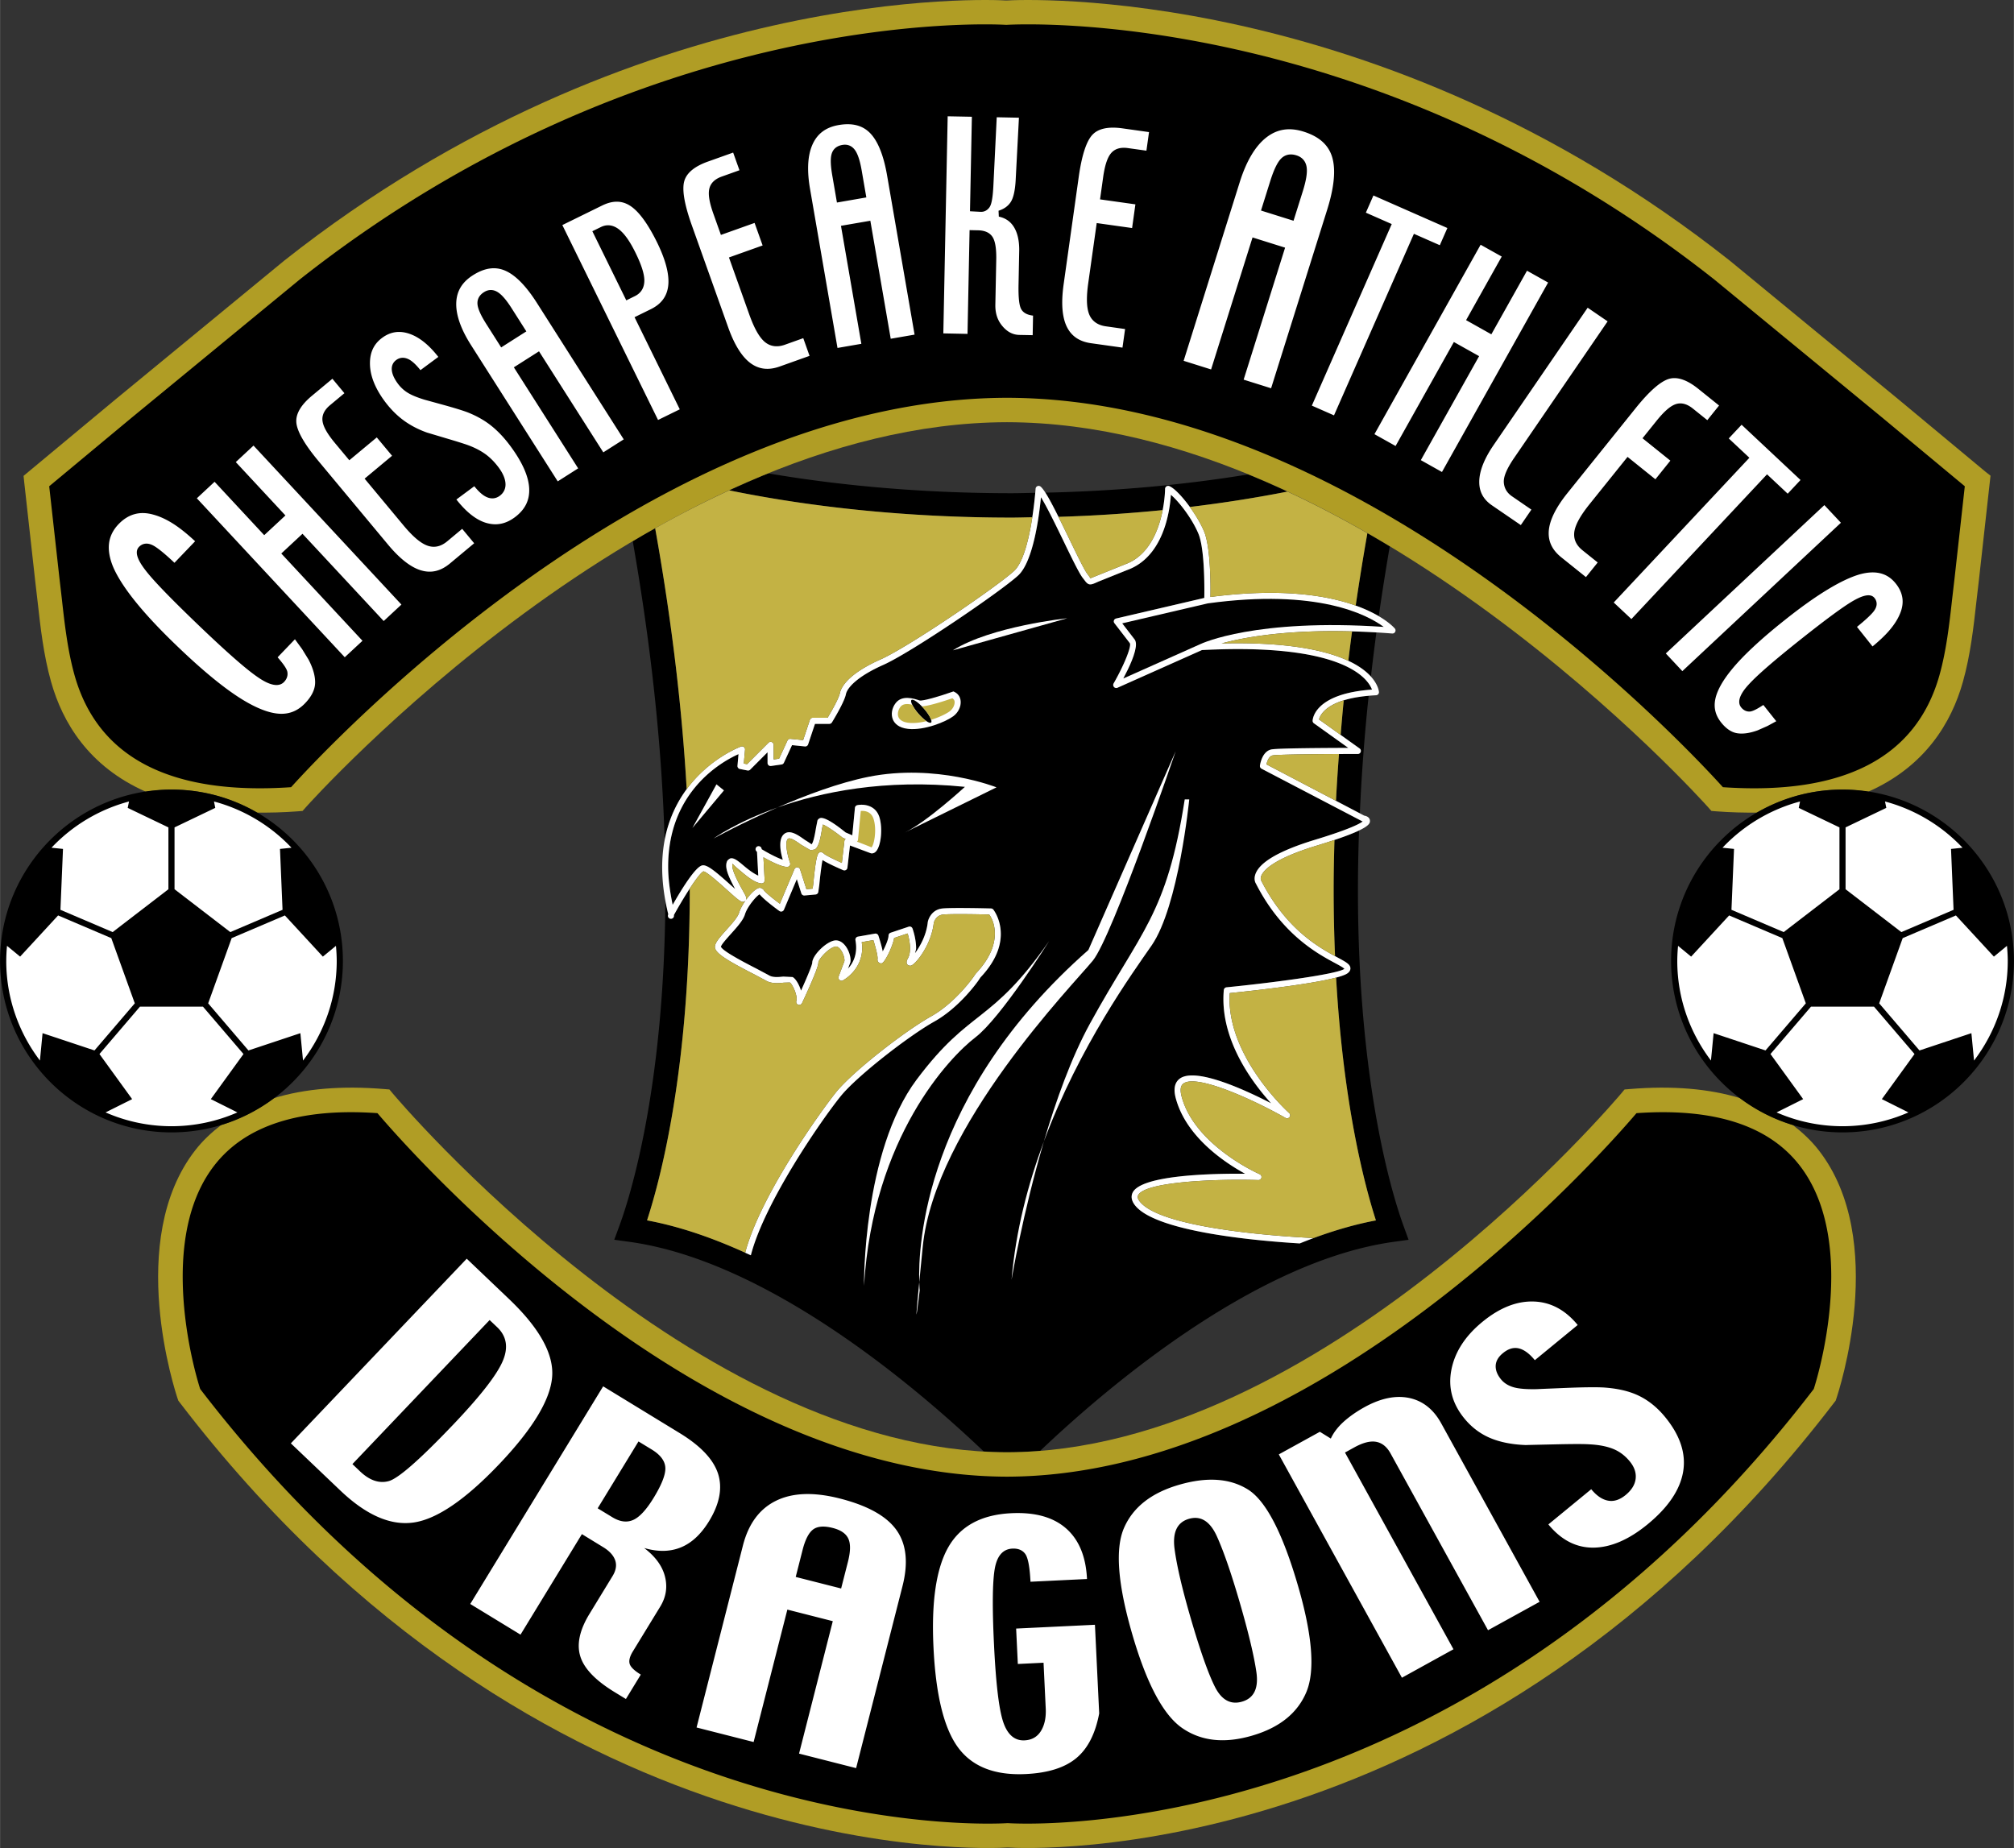 <svg xmlns="http://www.w3.org/2000/svg" width="2500" height="2294" viewBox="0 0 569.219 522.351"><rect x="0" y="0" width="569.219" height="522.351" fill="#333333" stroke="none"/><path d="M294.008 410.074c18.348-17.449 60.496-53.59 99.883-59.053l4.222-.584-1.45-4.008c-2.979-8.199-12.861-39.635-12.861-94.736 0-5.413.103-11.068.311-16.939-1.489.709-3.698 1.582-6.934 2.667-.145 4.854-.243 9.613-.243 14.148 0 6.582.159 12.774.409 18.692.243.129.516.279.739.4 2.338 1.26 3.513 1.893 3.592 2.975.004.039.004.072.004.111 0 .492-.265.939-.788 1.334-.553.416-1.705.832-3.251 1.242 2.023 35.711 8.003 58.57 11.246 68.635-7.177 1.342-14.384 3.645-21.495 6.506-11.296-.674-40.023-3.096-46.405-10.545-1.427-1.668-1.266-2.986-.871-3.801 2.437-5.074 22.988-5.43 31.806-5.35-5.695-3.119-16.71-10.4-19.62-21.404-.22-.818-.326-1.568-.326-2.236 0-1.402.47-2.479 1.417-3.201 4.354-3.354 18.219 2.982 25.857 6.91-5.146-5.693-13.467-16.797-13.467-29.451 0-.842.034-1.684.113-2.539a.872.872 0 0 1 .773-.781c12.049-1.189 30.835-3.6 33.313-5.197-.181-.322-1.527-1.047-2.713-1.688-4.865-2.617-14.982-8.062-22.295-22.418-.053-.076-.371-.591-.371-1.429 0-.366.061-.792.234-1.269 1.213-3.401 6.858-6.656 16.778-9.679 9.863-2.999 12.697-4.547 13.53-5.193-.034-.01-.034-.01-.063-.021l-28.517-14.891a.859.859 0 0 1-.463-.763c0-.036 0-.072.008-.108.022-.165.538-4.027 3.243-4.575 1.781-.354 15.68-.422 21.734-.436l-9.723-6.951a.862.862 0 0 1-.364-.701c0-.322.312-7.669 16.778-8.828-1.084-2.933-7.752-13.26-48.068-11.171l-23.863 10.647a.863.863 0 0 1-.992-.208.857.857 0 0 1-.106-1.005c2.985-5.208 5.119-10.538 4.585-11.387l-4.369-5.659a.812.812 0 0 1-.109-.792c.098-.275.348-.459.632-.525l24.891-5.805c.008-.487.016-1.203.016-2.122 0-4.318-.204-12.493-1.675-16.017-1.823-4.378-5.578-9.181-7.783-11.017-.303 4.559-2.038 17.587-12.413 21.29l-8.116 3.266c-2.061.934-2.683 1.216-3.781-.277l-.538-.698c-.988-1.187-3.065-5.479-5.472-10.449-2.076-4.286-4.709-9.704-6.402-12.449-.509 5.214-2.152 18.186-6.457 22.129-4.986 4.564-30.206 21.75-38.112 25.268-7.214 3.203-10.191 6.392-10.572 8.311-.447 2.221-3.59 7.369-3.948 7.948a.857.857 0 0 1-.733.411h-4.053c-.326.969-1.938 5.793-1.938 5.793a.86.86 0 0 1-.902.585l-3.645-.366-2.3 4.977a.86.86 0 0 1-.661.491l-2.977.424a.86.86 0 0 1-.984-.853v-3.027l-4.902 4.912a.855.855 0 0 1-.777.237l-2.133-.42a.86.86 0 0 1-.695-.845c0-.025.174-1.971.299-3.35-4.602 2.052-19.887 10.465-19.887 31.784 0 3.268.466 6.917 1.279 10.814 2.445-4.286 6.409-10.766 8.36-11.155 1.356-.276 3.622 1.593 8.118 5.625.385.345.781.689 1.182 1.045-1.377-2.559-2.525-4.909-2.525-6.597 0-.49.088-.933.281-1.324.119-.237.672-.682.932-.735 1.023-.21 2.162.748 3.885 2.201 1.245 1.052 2.675 2.11 3.962 2.683a9474.22 9474.22 0 0 1-.358-6.742.861.861 0 0 1 1.313-.733c1.61.99 4.232 2.402 5.974 2.987-.339-1.163-.707-2.645-.707-4.185 0-1.177.235-2.259.912-2.931 1.637-1.631 4.063.099 6.011 1.491 0 0 1.885 1.162 1.891 1.268.584-.409 1.098-3.537 1.292-4.719l.391-1.963c.062-.314.457-.646.764-.737 1.055-.314 3.544 1.089 7.197 4.054l1.893.809.746-7.762a.86.86 0 0 1 .684-.76c1.686-.35 5.165-.085 6.243 3.429.955 3.109.464 8.058-.955 9.626-.564.622-1.153.613-1.46.55l-5.909-2.207-.724 6.282a.866.866 0 0 1-1.196.693c-1.72-.737-4.352-1.921-5.843-2.859-.291 1.445-.661 4.378-.911 7.013l-.278 1.984a.861.861 0 0 1-.775.739l-3.122.28a.86.86 0 0 1-.898-.597l-1.284-4.017-3.634 8.632a.86.86 0 0 1-1.299.364c-1.125-.815-4.49-3.333-5.575-4.712-.938.479-3.498 3.492-4.153 5.688-.494 1.645-2.249 3.594-3.946 5.481-1.218 1.355-2.734 3.045-2.836 3.637.39 1.25 7.26 4.777 10.192 6.283 0 0 3.31 1.766 3.312 1.77 1.131.707 2.705.541 4.094.396 0 0 2.646.129 2.65.133.89.451 1.845 2.119 2.391 3.838 1.685-3.721 3.141-7.221 3.169-7.896 0-1.936 3.559-5.6 6.044-6.221.957-.242 1.906.045 2.745.826 1.296 1.197 2.041 3.281 2.041 4.705 0 .197-.014.379-.042.547 0 0-.356.959-.673 1.807 1.146-1.254 2.294-3.186 2.294-5.975 0-.637-.062-1.322-.197-2.055a.864.864 0 0 1 .697-1.003l4.823-.848a.865.865 0 0 1 .968.574c.189.572.849 2.635 1.223 4.453.774-1.5 1.637-3.463 1.637-4.463 0-.371.236-.697.589-.818l5.107-1.705a.857.857 0 0 1 1.082.514c.059.164 1.02 2.824 1.02 5.586 0 .477-.23.895-.296 1.363 1.407-1.904 3.16-5 3.571-8.587v-.014c0-.426.805-3.671 4.176-4.014 2.858-.282 13.284-.015 13.728-.003a.865.865 0 0 1 .646.318c.066.082 6.592 8.382-3.644 19.181l-.576.869c-.214.307-5.301 7.586-12.484 11.613-7.167 4.012-21.818 15.375-26.424 21.059-5.501 6.803-21.552 30.033-25.406 44.965-9.618-4.496-19.519-8.018-29.35-9.844 3.982-12.223 12.074-43.215 12.074-93.5v-.278a122.586 122.586 0 0 0-4.479 7.476.863.863 0 0 1-1.592-.21c-.365-1.482-.58-2.859-.824-4.257-.312 53.649-10.012 84.192-12.966 92.229l-1.479 4.02 4.245.584c39.555 5.434 81.914 41.85 100.174 59.246 2.19.125 4.38.238 6.576.238 3.144-.002 6.282-.164 9.412-.418z"/><path d="M381.08 186.779c3.122 1.457 5.115 3.039 6.396 4.458.471-4.088.971-8.226 1.546-12.476a219.305 219.305 0 0 0-6.881-.291 735.382 735.382 0 0 0-1.061 8.309zM295.459 139.251c.97 1.504 2.209 3.85 3.702 6.841a421.931 421.931 0 0 0 29.448-1.91c.659-3.354.682-5.916.682-5.982a.87.87 0 0 1 .379-.714.871.871 0 0 1 .804-.085c1.425.566 3.706 3.003 5.805 5.898 9.519-1.144 18.748-2.601 27.6-4.346a256.67 256.67 0 0 0-11.113-4.854c-17.981 2.945-37.342 4.726-57.307 5.152zM383.172 171.176c2.721.976 4.869 2.024 6.514 2.995a709.007 709.007 0 0 1 3.115-19.745 321.358 321.358 0 0 0-6.328-3.715 704.118 704.118 0 0 0-3.301 20.465zM285.918 146.306c1.959 0 3.892-.068 5.847-.095.454-2.948.712-5.505.833-6.913-2.227.033-4.44.112-6.68.112-24.007 0-47.404-1.963-68.754-5.603a257.695 257.695 0 0 0-11.061 4.799c24.279 4.969 51.593 7.7 79.815 7.7zM187.842 237.53c1.114-5.956 3.467-10.711 6.231-14.455-1.249-21.781-4.009-46.378-8.909-73.76a325.49 325.49 0 0 0-6.338 3.67c5.65 32.186 8.302 60.388 9.016 84.545zM378.914 207.722c2.742 1.957 5.36 3.831 5.36 3.831a.86.86 0 0 1 .36.701.92.92 0 0 1-.038.263.864.864 0 0 1-.822.599c-1.644 0-3.46.004-5.331.012a540.12 540.12 0 0 0-.848 13.228c2.878 1.508 5.334 2.798 6.743 3.534a544.185 544.185 0 0 1 2.497-33.217c-2.914.26-5.214.724-7.044 1.292-.34 3.332-.605 6.532-.877 9.757z"/><path d="M55.201 325.082c-19.877 25.447-5.619 68.465-5.002 70.287l.182.537.345.447C152.22 529.05 279.453 522.548 284.816 522.207c4.931.342 132.178 6.828 233.665-125.854l.348-.447.182-.537c.613-1.818 14.876-44.836-5.002-70.287-2.106-2.705-4.6-5.014-7.305-7.102-5.423-1.648-10.42-4.25-14.857-7.574-8.76-2.678-19.169-3.572-31.248-2.576l-1.44.117-.924 1.113c-.842 1.008-85.284 101.264-173.643 101.434-88.333-.17-172.773-100.426-173.615-101.434l-.925-1.113-1.441-.117c-12.066-.996-22.471-.105-31.228 2.572-4.445 3.328-9.448 5.934-14.884 7.586-2.7 2.084-5.19 4.389-7.298 7.094zM561.151 133.319l-24.568-20.432-47.727-39.253C389.196-5.089 288.635-.106 284.406.143 280.582-.106 180.02-5.089 80.36 73.634l-47.725 39.253L6.64 134.505l.188 1.798 3.09 27.804.665 5.721c.841 7.542 1.71 15.338 3.833 22.884 3.211 11.447 10.607 23.913 26.766 31.07 2.379-.359 4.797-.605 7.275-.605 8.796 0 17.028 2.393 24.147 6.508 3.642.034 7.421-.04 11.509-.356l1.393-.11.924-1.044c.962-1.085 97.275-108.659 198.187-108.837 100.897.179 197.208 107.752 198.169 108.837l.925 1.044 1.395.11c4.092.316 7.873.388 11.516.356 7.119-4.115 15.356-6.508 24.154-6.508 2.475 0 4.888.246 7.268.605 16.156-7.159 23.549-19.625 26.758-31.073 2.122-7.542 2.994-15.338 3.835-22.881l.667-5.721 3.296-29.648-1.449-1.14z" fill="#b09d25"/><path d="M508.563 329.311c6.915 8.844 9.021 20.533 9.021 31.49 0 16.092-4.426 30.203-4.94 31.809-99.217 129.307-222.615 123.047-227.829 122.713-5.644.334-129.029 6.605-228.251-122.713-.517-1.605-4.941-15.713-4.941-31.805 0-10.957 2.107-22.65 9.024-31.494 8.83-11.295 24.342-16.195 46.023-14.668 9.344 10.98 89.932 102.574 177.919 102.748 88.017-.174 168.603-91.768 177.947-102.748 21.683-1.528 37.194 3.373 46.027 14.668zM484.582 79.049l47.583 39.131s20.612 17.142 23.167 19.264l-2.872 25.811-.675 5.81c-.811 7.266-1.652 14.777-3.615 21.782-6.562 23.359-27.182 33.978-61.207 31.657-9.86-10.926-101.9-109.883-202.346-110.064-100.458.182-192.502 99.139-202.358 110.064-34.026 2.32-54.646-8.298-61.209-31.657-1.963-7.005-2.806-14.516-3.614-21.782l-.675-5.81s-2.207-19.854-2.872-25.811a205179.4 205179.4 0 0 0 23.165-19.264l47.583-39.131C182.26 1.928 280.278 6.782 284.406 7.026c4.532-.244 102.555-5.098 200.176 72.023zM472.317 271.621c0 26.721 21.737 48.459 48.458 48.459 26.713 0 48.443-21.738 48.443-48.459 0-26.712-21.73-48.444-48.443-48.444-26.72 0-48.458 21.732-48.458 48.444zM0 271.621c0 26.721 21.735 48.459 48.456 48.459 26.713 0 48.445-21.738 48.445-48.459 0-26.712-21.732-48.444-48.445-48.444C21.735 223.177 0 244.909 0 271.621z"/><path d="M394.229 177.651c-.497-.583-12.534-14.065-52.123-8.91.012-.504.02-1.162.02-1.961 0-4.458-.228-12.767-1.811-16.57-2.073-4.979-7.317-11.803-9.841-12.809a.871.871 0 0 0-.804.085.87.87 0 0 0-.379.714c0 .172-.144 17.324-11.348 21.323l-9.768 3.937c-.156-.347-.763-1.127-.763-1.127-.856-1.025-3.083-5.636-5.244-10.098-3.91-8.077-6.585-13.464-8.062-14.698a.87.87 0 0 0-.895-.129.87.87 0 0 0-.52.735c-.011.188-1.307 18.861-6.097 23.253-4.929 4.511-29.844 21.49-37.65 24.962-9.565 4.251-11.272 8.093-11.561 9.548-.307 1.518-2.442 5.254-3.482 6.974h-4.183a.86.86 0 0 0-.817.59s-1.565 4.678-1.915 5.729l-3.571-.357a.859.859 0 0 0-.867.496l-2.361 5.109-1.528.218v-4.116a.862.862 0 0 0-1.473-.608s-5.464 5.473-6.049 6.061l-.921-.182c.097-1.078.358-3.966.358-3.992a.863.863 0 0 0-1.147-.813c-.297.104-29.574 10.896-20.558 47.417a.862.862 0 1 0 1.592.21c3.116-5.646 7.203-11.971 8.372-12.345.877.075 4.607 3.422 6.612 5.22 3.541 3.176 4.276 3.835 5.108 3.174.71-.565.193-1.5-.085-2.001-1.705-3.062-4.039-7.252-3.387-8.565.059.246 1.273 1.271 2.16 2.019 1.846 1.555 3.937 3.319 5.901 3.562a.86.86 0 0 0 .968-.854l-.347-6.536c1.858 1.055 5.044 2.722 6.719 2.722a.863.863 0 0 0 .811-1.152c-.783-2.2-1.525-5.871-.631-6.762.606-.603 2.525.768 3.794 1.673l2.626 1.527c0-.004 1.203-.21 1.203-.21 1.129-.739 1.582-3.005 2.054-5.892l.223-1.161c1.02.373 3.498 2.059 5.551 3.701 0 0 .533.233.892.393-.176.141-.333.312-.359.538l-.716 6.21c-2.348-1.048-4.735-2.232-5.104-2.643-.214-.237-.688-.46-.999-.382-.62.155-1.156.29-1.98 9.035 0 0-.096.693-.178 1.268-.599.055-1.151.104-1.754.157a14174.3 14174.3 0 0 0-1.783-5.58.86.86 0 0 0-1.614-.072s-3.41 8.099-4.113 9.765c-2.122-1.586-4.27-3.348-4.538-3.865-.159-.309-.828-.672-1.177-.643-1.676.145-5.043 4.486-5.805 7.036-.381 1.274-2.078 3.16-3.574 4.826-1.912 2.129-3.093 3.49-3.259 4.648-.261 1.793 3.217 3.904 11.11 7.953l3.183 1.697c1.635 1.023 3.688.812 5.189.652l1.693-.045c.691.352 2.302 3.818 1.841 5.205a.866.866 0 0 0 .499 1.07c.425.17.9-.023 1.101-.434 1.083-2.303 4.621-9.941 4.621-11.436 0-.9 2.684-4.039 4.736-4.553.138-.035.555-.141 1.157.416 1.034.963 1.604 2.914 1.47 3.709l-1.624 4.297c-.127.33-.055.746.21.986.262.238.625.328.943.17.062-.031 5.514-2.83 5.514-9.352 0-.463-.083-.98-.143-1.486.891-.154 2.41-.424 3.281-.574.629 2 1.203 4.236 1.203 5.137 0 .092-.005.174-.019.236a.874.874 0 0 0-.015.158c0 .291.142.629.362.795.26.201.639.342.932.193.919-.451 3.048-4.826 3.412-7.119.614-.209 2.774-.932 3.821-1.281.273.934.676 2.559.676 4.207 0 1.008-.155 2-.59 2.803-.15.273-.385.709-.385 1.145 0 .213.059.428.214.621.22.273.714.406 1.047.311 1.306-.381 5.714-5.781 6.421-12.067-.004.027.46-2.144 2.631-2.364 2.495-.248 11.311-.05 13.038-.008.349.474 1.586 2.292 1.586 5.425 0 2.926-1.169 6.816-5.407 11.295l-.659.967c-.041.057-5.076 7.248-11.901 11.076-7.449 4.172-22.123 15.557-26.921 21.482-3.567 4.408-21.313 28.783-25.673 45.352.532.244 1.066.482 1.599.732 3.838-14.934 19.908-38.193 25.413-45 4.605-5.688 19.256-17.051 26.423-21.062 7.185-4.027 12.271-11.303 12.485-11.613l.576-.865c10.239-10.801 3.709-19.101 3.643-19.183a.868.868 0 0 0-.646-.319c-.443-.011-10.869-.278-13.727.004-3.371.343-4.176 3.589-4.176 4.015v.013c-.411 3.589-2.164 6.681-3.571 8.589.066-.469.295-.889.295-1.363 0-2.766-.96-5.426-1.019-5.586a.86.86 0 0 0-1.082-.518l-5.107 1.709a.86.86 0 0 0-.589.818c0 1-.862 2.963-1.638 4.463-.373-1.818-1.032-3.881-1.222-4.455a.87.87 0 0 0-.968-.576l-4.823.848a.88.88 0 0 0-.559.361.845.845 0 0 0-.138.646c.134.729.197 1.414.197 2.055 0 2.789-1.147 4.717-2.294 5.971l.673-1.803c.028-.168.041-.35.041-.547 0-1.424-.744-3.508-2.04-4.709-.839-.777-1.788-1.064-2.745-.826-2.485.621-6.044 4.285-6.044 6.225-.028.676-1.485 4.172-3.169 7.896-.545-1.719-1.5-3.387-2.39-3.842l-2.651-.129c-1.389.145-2.963.311-4.094-.4l-3.312-1.766c-2.932-1.51-9.802-5.033-10.192-6.283.102-.594 1.618-2.281 2.835-3.637 1.698-1.887 3.453-3.838 3.946-5.483.656-2.196 3.215-5.208 4.153-5.688 1.086 1.379 4.451 3.897 5.576 4.712a.86.86 0 0 0 1.299-.364l3.634-8.631c.588 1.843 1.284 4.016 1.284 4.016a.864.864 0 0 0 .898.597l3.122-.281a.859.859 0 0 0 .775-.738l.278-1.983c.25-2.636.62-5.568.911-7.014 1.491.938 4.123 2.122 5.843 2.859a.863.863 0 0 0 1.196-.693l.723-6.283c1.529.57 5.909 2.207 5.909 2.207.307.063.896.072 1.461-.549 1.419-1.569 1.91-6.518.955-9.627-1.078-3.514-4.556-3.779-6.242-3.428a.86.86 0 0 0-.685.759l-.747 7.762-1.892-.809c-3.653-2.965-6.143-4.369-7.197-4.054-.307.09-.701.422-.764.737l-.391 1.963c-.194 1.182-.708 4.31-1.292 4.719-.006-.105-1.891-1.268-1.891-1.268-1.948-1.392-4.375-3.122-6.011-1.49-.676.672-.912 1.754-.912 2.931 0 1.54.368 3.021.707 4.185-1.741-.585-4.363-1.997-5.974-2.987a.861.861 0 1 0-1.313.733c0 .015.255 4.836.357 6.742-1.286-.572-2.716-1.631-3.961-2.683-1.724-1.453-2.862-2.412-3.886-2.201-.259.053-.812.498-.931.735-.193.391-.281.834-.281 1.325 0 1.688 1.148 4.037 2.525 6.597-.401-.356-.797-.701-1.182-1.046-4.496-4.032-6.762-5.901-8.118-5.625-1.951.39-5.915 6.87-8.36 11.155-.813-3.897-1.279-7.546-1.279-10.814 0-21.319 15.285-29.732 19.887-31.784a828.242 828.242 0 0 0-.299 3.35.86.86 0 0 0 .695.845l2.133.421a.855.855 0 0 0 .777-.237l4.903-4.912v3.027a.858.858 0 0 0 .984.852l2.977-.425a.86.86 0 0 0 .661-.49l2.3-4.977c.896.088 3.646.366 3.646.366a.86.86 0 0 0 .901-.585s1.612-4.823 1.938-5.793h4.053a.857.857 0 0 0 .733-.411c.358-.58 3.501-5.727 3.948-7.948.381-1.919 3.357-5.107 10.571-8.311 7.906-3.519 33.126-20.704 38.11-25.268 4.305-3.944 5.952-16.916 6.457-22.13 1.697 2.745 4.33 8.164 6.402 12.449 2.41 4.969 4.486 9.262 5.476 10.448l.538.698c1.1 1.494 1.721 1.211 3.777.277l8.116-3.266c10.375-3.702 12.114-16.731 12.413-21.289 2.205 1.836 5.965 6.639 7.787 11.016 1.467 3.524 1.675 11.699 1.675 16.017 0 .919-.012 1.635-.02 2.122l-24.887 5.805c-.288.066-.538.25-.636.525a.806.806 0 0 0 .113.792l4.365 5.659c.538.849-1.6 6.178-4.585 11.387a.866.866 0 0 0 .11 1.006c.25.276.647.361.988.208l23.867-10.647c40.312-2.089 46.98 8.238 48.064 11.171-16.467 1.159-16.778 8.506-16.778 8.829 0 .278.138.54.364.701l9.727 6.951c-6.055.013-19.957.081-21.738.436-2.705.548-3.221 4.411-3.243 4.575-.003.036-.008.072-.008.108 0 .318.179.614.463.763l28.517 14.891.067.021c-.833.646-3.668 2.194-13.534 5.193-9.92 3.023-15.565 6.278-16.778 9.679a3.69 3.69 0 0 0-.234 1.27c0 .837.322 1.353.375 1.429 7.312 14.354 17.43 19.803 22.291 22.417 1.189.641 2.532 1.365 2.713 1.691-2.479 1.598-21.265 4.008-33.313 5.197a.871.871 0 0 0-.773.781 28.956 28.956 0 0 0-.113 2.539c0 12.652 8.321 23.758 13.467 29.449-7.636-3.926-21.5-10.266-25.857-6.912-.943.727-1.417 1.799-1.417 3.201 0 .672.11 1.418.326 2.24 2.91 11.004 13.929 18.285 19.62 21.4-8.813-.08-29.365.279-31.806 5.35-.391.818-.554 2.137.871 3.805 6.382 7.438 35.057 9.863 46.371 10.541a137.291 137.291 0 0 1 3.925-1.523c-5.486-.25-42.172-2.189-48.988-10.139-.996-1.164-.716-1.744-.625-1.938 1.838-3.838 21.828-4.68 34-4.307a.873.873 0 0 0 .867-.676.86.86 0 0 0-.501-.98c-.182-.08-18.392-8.086-22.067-21.973-.478-1.805-.318-3.023.479-3.635 3.651-2.814 19.672 4.453 28.91 9.701a.866.866 0 0 0 1.289-.75.87.87 0 0 0-.293-.645c-.178-.156-16.843-15.145-16.843-32.264 0-.539.038-1.084.068-1.627 4.857-.488 29.964-3.117 33.317-5.625.522-.395.784-.842.784-1.334v-.115c-.083-1.082-1.258-1.711-3.592-2.971-5.069-2.727-14.505-7.805-21.628-21.771-.022-.047-.129-.238-.129-.566 0-.206.043-.467.167-.784.644-1.595 3.524-4.822 15.618-8.509 14.183-4.312 15.088-5.96 15.088-6.917 0-.074-.004-.142-.008-.209-.066-.841-.897-1.254-1.591-1.353l-27.66-14.499c.197-.833.69-2.318 1.75-2.533 1.497-.297 15.221-.406 24.08-.406a.863.863 0 0 0 .822-.599.92.92 0 0 0 .038-.263.86.86 0 0 0-.36-.701l-11.466-8.194c.353-1.387 2.539-6.159 16.123-6.837a.859.859 0 0 0 .819-.86v-.047c-.038-.633-1.543-14.785-44.487-13.745 7.422-2.02 22.859-4.778 48.238-2.802a.862.862 0 0 0 .833-.469.848.848 0 0 0-.099-.947z" fill="#fff"/><path d="M269.127 195.554c-3.779 1.338-8.375 2.649-9.211 2.437-1.629-.54-4.994-1.655-6.824.796-1.049 1.4-1.333 3.21-.728 4.615.445 1.029 1.548 2.319 4.263 2.618 4.653.512 10.729-2.021 12.822-3.583 1.398-1.051 2.207-2.733 2.063-4.292-.106-1.148-.714-2.054-1.714-2.548l-.325-.164-.346.121zM204.613 223.412l-8.932 10.634 6.808-12.351 2.124 1.717zM219.701 228.258c-11.72 4.159-18.065 8.763-18.065 8.763s7.817-4.309 18.065-8.763zM245.468 219.572c-8.374 1.678-17.805 5.227-25.767 8.686 12.178-4.321 30.163-8.162 53.011-5.848 0 0-10.788 9.938-17.021 12.917l25.955-12.775c0-.001-17.022-6.803-36.178-2.98zM269.309 183.822l32.345-9.073s-21.563 2.26-32.345 9.073zM259.938 364.707s-.087-.795-.134-2.266c-1.834 18.998.134 2.266.134 2.266zM307.61 268.521c-46.481 40.904-48.132 83.75-47.806 93.92.254-2.629.58-5.934.995-10.078 3.396-34.049 42.553-74.055 48.092-80.863 5.528-6.812 23.402-59.169 23.402-59.169l-24.683 56.19z" fill="#fff"/><path d="M259.086 305.129c-15.313 20.422-14.891 58.299-14.891 58.299 2.554-42.131 24.261-64.695 31.495-70.221 7.233-5.539 20.856-27.242 20.856-27.242-16.601 23.84-22.131 18.721-37.46 39.164zM295.042 322.615c-4.474 12-7.961 25.227-9.143 39.111 0 .001 3.126-18.71 9.143-39.111zM336.123 225.954h-1.277c-5.107 32.781-12.345 37.032-26.811 63.415-5.237 9.557-9.579 21.67-12.993 33.246 10.06-26.99 25.141-47.713 30.445-55.373 7.661-11.065 10.636-41.288 10.636-41.288z" fill="#fff"/><path d="M257.612 197.857c.447-.387 2.042.731 3.569 2.496 1.527 1.755 2.41 3.492 1.973 3.877-.452.386-2.043-.726-3.581-2.489-1.527-1.757-2.397-3.494-1.961-3.884zM339.143 182.117c-.303.134-17.884 7.978-21.658 9.66 1.743-3.261 3.577-7.231 3.577-9.612 0-.685-.151-1.234-.507-1.591-.005-.004-2.176-2.827-3.373-4.382 2.312-.54 23.629-5.509 24.189-5.643 31.024-4.243 45.09 3.232 49.712 6.648-36.186-2.429-51.304 4.611-51.94 4.92z"/><path d="M242.486 237.447l.792-8.23c.989-.072 2.94.055 3.63 2.304.311 1.009.432 2.128.432 3.2 0 2.348-.583 4.477-1.062 4.804-.006-.062-2.228-.922-4.077-1.629.122-.137.266-.264.285-.449zM263.203 287.26c6.826-3.828 11.86-11.02 11.901-11.076l.659-.967c4.238-4.479 5.407-8.369 5.407-11.295 0-3.133-1.237-4.952-1.586-5.425-1.728-.042-10.543-.24-13.038.008-2.171.22-2.635 2.391-2.631 2.364-.707 6.286-5.115 11.687-6.421 12.067-.333.096-.828-.037-1.047-.311a.962.962 0 0 1-.214-.621c0-.436.235-.871.385-1.145.435-.803.59-1.795.59-2.803 0-1.648-.403-3.273-.676-4.207-1.047.35-3.207 1.072-3.821 1.281-.364 2.293-2.493 6.668-3.412 7.119-.293.148-.672.008-.932-.193-.22-.166-.362-.504-.362-.795 0-.057.006-.109.015-.158.014-.062.019-.145.019-.236 0-.9-.574-3.137-1.203-5.137-.871.15-2.391.42-3.281.574.06.506.143 1.023.143 1.486 0 6.521-5.452 9.32-5.514 9.352-.318.158-.682.068-.943-.17-.265-.24-.337-.656-.21-.986l1.624-4.297c.134-.795-.436-2.746-1.47-3.709-.603-.557-1.02-.451-1.157-.416-2.052.514-4.736 3.652-4.736 4.553 0 1.494-3.538 9.133-4.621 11.436a.867.867 0 0 1-1.101.434.867.867 0 0 1-.499-1.07c.46-1.387-1.15-4.854-1.841-5.205l-1.693.045c-1.501.16-3.555.371-5.189-.652l-3.183-1.697c-7.893-4.049-11.371-6.16-11.11-7.953.167-1.158 1.347-2.52 3.259-4.648 1.496-1.666 3.193-3.552 3.574-4.826.762-2.55 4.129-6.892 5.805-7.036.349-.03 1.018.334 1.177.643.268.518 2.416 2.279 4.538 3.865.703-1.666 4.113-9.765 4.113-9.765a.86.86 0 0 1 1.614.072l1.783 5.58c.603-.053 1.156-.102 1.754-.157.082-.574.178-1.268.178-1.268.824-8.745 1.36-8.88 1.98-9.035.311-.078.784.145.999.382.369.411 2.756 1.595 5.104 2.643l.716-6.21c.026-.226.184-.397.359-.538l-.892-.393c-2.054-1.642-4.532-3.329-5.551-3.701l-.223 1.161c-.472 2.887-.924 5.153-2.054 5.892 0 0-1.203.207-1.203.21l-2.626-1.527c-1.269-.905-3.188-2.275-3.794-1.673-.895.891-.152 4.562.631 6.762a.86.86 0 0 1-.811 1.152c-1.675 0-4.861-1.667-6.719-2.722l.347 6.536a.862.862 0 0 1-.968.854c-1.965-.242-4.056-2.006-5.901-3.562-.887-.749-2.101-1.773-2.16-2.019-.652 1.313 1.682 5.503 3.387 8.565.278.5.796 1.436.085 2.001-.832.661-1.567.002-5.108-3.174-2.004-1.797-5.735-5.145-6.612-5.22-.639.203-2.154 2.207-3.899 4.879 0 .087.004.184.004.271 0 50.286-8.092 81.278-12.074 93.5 9.289 1.725 18.627 5.002 27.746 9.146 4.36-16.568 22.105-40.943 25.673-45.352 4.795-5.927 19.468-17.311 26.917-21.483zM356.497 247.541a2.163 2.163 0 0 0-.167.784c0 .328.106.52.129.566 6.799 13.33 15.664 18.537 20.867 21.355a447.57 447.57 0 0 1-.392-18.676c0-4.542.092-9.288.231-14.146a187.765 187.765 0 0 1-5.051 1.608c-12.093 3.687-14.973 6.914-15.617 8.509zM357.944 216.055c.706.372 11.738 6.152 19.651 10.303.219-4.295.506-8.713.848-13.229-8.204.036-17.528.151-18.749.394-1.059.214-1.552 1.699-1.75 2.532zM372.809 203.36c.414.296 3.323 2.374 6.105 4.364.271-3.225.537-6.426.878-9.759-5.532 1.722-6.733 4.41-6.983 5.395zM345.263 181.871c18.692-.453 29.527 1.974 35.817 4.911.334-2.736.686-5.503 1.062-8.308-18.711-.51-30.639 1.699-36.879 3.397zM347.509 282.334c0 17.119 16.665 32.107 16.843 32.264.189.17.293.404.293.645a.866.866 0 0 1-1.289.75c-9.238-5.248-25.259-12.516-28.91-9.701-.797.611-.956 1.83-.479 3.635 3.676 13.887 21.886 21.893 22.067 21.973a.86.86 0 0 1 .501.98.874.874 0 0 1-.867.676c-12.172-.373-32.162.469-34 4.307-.091.193-.371.773.625 1.938 6.816 7.949 43.502 9.889 48.988 10.139 5.843-2.145 11.731-3.879 17.604-4.979-3.243-10.072-9.237-32.912-11.257-68.643-7.824 2.076-25.989 3.982-30.052 4.391-.029.541-.067 1.086-.067 1.625zM307.413 162.334s.606.78.763 1.127l9.768-3.937c6.916-2.469 9.612-9.939 10.666-15.343a421.971 421.971 0 0 1-29.448 1.91c.909 1.82 1.901 3.861 3.008 6.144 2.16 4.463 4.387 9.074 5.243 10.099zM259.571 201.739c-.801-.921-1.404-1.825-1.75-2.545-1.228-.282-2.607-.369-3.348.625-.563.751-.944 1.937-.527 2.899.479 1.104 1.824 1.474 2.87 1.589 1.563.172 3.334-.053 5.036-.474-.665-.445-1.473-1.17-2.281-2.094zM269.806 198.497a2.1 2.1 0 0 0-.01-.194c-.04-.443-.311-.71-.619-.943-2.292.8-6.412 2.14-8.646 2.313.217.224.432.426.649.679 1.042 1.197 1.745 2.354 1.973 3.11 2.284-.707 4.296-1.684 5.264-2.406.837-.628 1.389-1.655 1.389-2.559zM194.073 223.077c6.481-8.779 15.192-12.004 15.354-12.061a.86.86 0 0 1 1.147.813c0 .026-.261 2.914-.358 3.992l.921.182c.585-.588 6.049-6.061 6.049-6.061a.86.86 0 0 1 1.473.608v4.116l1.528-.218 2.361-5.109a.859.859 0 0 1 .867-.496l3.571.357c.35-1.051 1.915-5.729 1.915-5.729a.86.86 0 0 1 .817-.59h4.183c1.04-1.72 3.176-5.456 3.482-6.974.288-1.455 1.995-5.297 11.561-9.548 7.807-3.473 32.722-20.452 37.65-24.962 2.702-2.478 4.29-9.501 5.169-15.187-1.955.026-3.888.095-5.847.095-28.222 0-55.536-2.731-79.814-7.699a292.183 292.183 0 0 0-20.939 10.708c4.901 27.385 7.662 51.981 8.91 73.763zM336.275 143.298c1.617 2.238 3.133 4.742 4.039 6.913 1.583 3.803 1.811 12.112 1.811 16.57 0 .799-.008 1.457-.02 1.961 20.102-2.618 33.071-.429 41.066 2.436a704.726 704.726 0 0 1 3.301-20.466c-7.287-4.191-14.834-8.146-22.595-11.76-8.851 1.745-18.08 3.202-27.602 4.346z" fill="#c3b244"/><path d="M141.08 413.859c9.361-9.84 14.353-18.006 14.948-24.492.599-6.486-3.469-13.895-12.197-22.211L131.9 355.781l-49.711 52.193 14.021 13.361c7.339 6.982 14.28 9.99 20.806 8.994 6.532-.999 14.555-6.485 24.064-16.47zm-31.23 4.789c-2.707.729-5.415-.193-8.135-2.789l-2.125-2.023 38.784-40.717 2.131 2.02c2.742 2.611 3.229 5.889 1.47 9.814-1.762 3.936-6.382 9.828-13.867 17.691-9.471 9.938-15.556 15.27-18.258 16.004zM202.947 416.58c-1.29-4.031-4.896-7.867-10.834-11.496l-21.649-13.225-37.568 61.516 14.207 8.67 17.352-28.414 6 3.676c1.775 1.08 2.906 2.311 3.401 3.709.485 1.383.237 2.869-.729 4.455l-6.532 10.705c-2.786 4.566-3.651 8.562-2.59 12 1.055 3.436 4.284 6.805 9.69 10.109l3.2 1.951 4.206-6.896c-1.819-1.113-2.866-2.121-3.143-3.031-.276-.916.021-2.08.88-3.494l7.762-12.699c1.645-2.695 2.089-5.533 1.332-8.504-.758-2.982-2.72-5.66-5.891-8.062 3.874 1.141 7.337 1.084 10.402-.174 3.048-1.248 5.701-3.729 7.951-7.408 2.981-4.878 3.831-9.349 2.553-13.388zm-18.195 6.764c-2.088 3.422-4.032 5.512-5.822 6.289-1.787.781-3.751.516-5.89-.791l-4.128-2.51 11.538-18.898 3.755 2.287c2.444 1.494 3.719 3.195 3.833 5.098.117 1.894-.98 4.74-3.286 8.525zM237.371 423.566c-7.339-1.871-13.356-1.666-18.034.629-4.678 2.289-7.798 6.51-9.372 12.672l-13.099 51.42 16.126 4.107 9.537-37.428 12.842 3.27-9.538 37.434 16.128 4.105 13.104-51.412c1.686-6.602 1.125-11.883-1.675-15.85-2.801-3.96-8.139-6.939-16.019-8.947zm2.285 17.87l-1.929 7.561-12.838-3.264 1.925-7.562c.743-2.934 1.726-4.873 2.948-5.816 1.222-.947 3.084-1.109 5.589-.467 2.283.58 3.751 1.592 4.414 3.039.662 1.44.626 3.61-.109 6.509zM287.191 460.324l.48 10.012 7.268-.354.618 12.936c.125 2.578-.33 4.695-1.353 6.359-1.035 1.666-2.577 2.549-4.631 2.645-2.789.137-4.805-1.58-6.02-5.146-1.215-3.576-2.09-10.904-2.62-21.99-.495-10.266-.437-17.309.176-21.125.612-3.822 2.285-5.797 5.023-5.938 1.645-.076 2.864.436 3.646 1.523.78 1.1 1.266 3.713 1.47 7.844l15.975-.773c-.303-6.346-2.281-11.117-5.917-14.303-3.646-3.191-8.807-4.619-15.475-4.295-8.426.402-14.363 3.594-17.791 9.568-3.43 5.979-4.838 15.422-4.209 28.346.646 13.463 2.959 22.898 6.958 28.32 3.998 5.418 10.371 7.918 19.128 7.494 6.211-.295 10.954-1.773 14.213-4.445 3.267-2.674 5.449-6.902 6.536-12.693l-1.201-25.057-22.274 1.072zM352.7 421.01c-5.093-3.172-11.579-3.611-19.461-1.322-7.82 2.266-13.004 6.334-15.558 12.203-2.553 5.863-1.777 15.865 2.326 30.006 4.062 13.994 8.769 22.842 14.11 26.543 5.358 3.705 11.921 4.43 19.712 2.168 7.756-2.248 12.882-6.355 15.391-12.322 2.501-5.977 1.728-15.971-2.342-29.99-4.364-15.019-9.093-24.108-14.178-27.286zm-1.667 59.976c-3.229.936-5.79-.477-7.688-4.26-1.89-3.77-4.187-10.305-6.885-19.596-2.383-8.199-3.872-14.648-4.493-19.34-.61-4.691.742-7.518 4.069-8.48 3.326-.961 5.941.668 7.874 4.896 1.918 4.221 4.092 10.51 6.517 18.861 2.425 8.367 3.979 14.854 4.66 19.49.683 4.64-.667 7.451-4.054 8.429zM398.32 395.152c-3.823-.807-8.039.049-12.647 2.584-2.263 1.254-4.222 2.619-5.881 4.107-1.656 1.498-2.88 3.088-3.655 4.779l-3.096-1.918-11.604 6.393 34.799 63.121 14.569-8.043-30.665-55.605 2.631-1.451c2.466-1.363 4.53-1.883 6.205-1.572 1.663.311 3.017 1.41 4.055 3.297l27.539 49.951 14.58-8.033-27.818-50.459c-2.176-3.949-5.185-6.328-9.012-7.151zM470.623 400.529c-2.167-2.645-4.615-4.631-7.312-5.953-2.698-1.334-6.047-2.121-10.041-2.391-2.266-.121-5.873-.076-10.821.125-4.948.205-7.616.314-8.011.342-3.008.072-5.244-.117-6.714-.557-1.47-.443-2.63-1.172-3.479-2.209-1.068-1.309-1.568-2.604-1.507-3.889.063-1.285.749-2.471 2.053-3.527 1.516-1.254 3.009-1.689 4.494-1.338 1.484.359 2.993 1.467 4.516 3.334l12.118-9.949c-3.524-4.285-7.677-6.494-12.478-6.635-4.793-.145-9.628 1.781-14.492 5.781-4.84 3.979-7.746 8.48-8.73 13.506-.979 5.023.253 9.623 3.689 13.799 2.009 2.447 4.407 4.268 7.215 5.469 2.805 1.193 6.17 1.867 10.098 2.016.86-.031 3.702-.092 8.529-.201 4.843-.109 7.965-.109 9.383-.008 2.663.125 4.91.549 6.736 1.27 1.818.719 3.402 1.898 4.752 3.539 1.318 1.602 1.871 3.238 1.678 4.922-.201 1.682-1.148 3.213-2.838 4.604-1.675 1.367-3.327 1.902-4.979 1.584-1.645-.307-3.229-1.391-4.74-3.225l-12.114 9.949c3.646 4.441 7.919 6.623 12.808 6.562 4.896-.074 9.965-2.266 15.225-6.58 5.835-4.793 9.185-9.742 10.056-14.877.863-5.111-.835-10.263-5.094-15.463zM79.022 201.746c-2.863-.138-6.396-1.483-10.501-3.995-2.48-1.516-5.297-3.56-8.368-6.074-3.088-2.528-6.483-5.566-10.086-9.033-4.774-4.574-8.711-8.768-11.704-12.472-2.941-3.63-5.062-6.894-6.307-9.7-1.074-2.497-1.499-4.811-1.258-6.864.245-2.016 1.158-3.855 2.717-5.471 1.374-1.427 2.899-2.375 4.532-2.814 1.662-.452 3.425-.394 5.397.177 1.847.511 3.801 1.436 5.814 2.751 1.86 1.224 3.84 2.847 5.871 4.74l-5.839 6.087c-2.377-2.245-4.272-3.831-5.589-4.651-2.341-1.451-3.791-.518-4.446.169-1.605 1.691.32 4.621 1.908 6.674 2.177 2.838 7.014 7.844 14.781 15.299 7.815 7.493 13.231 12.271 16.563 14.604 1.372.963 5.545 3.896 7.758 1.59.652-.673.989-1.457.989-2.289 0-.176-.015-.352-.045-.533-.104-.564-.534-1.606-2.762-4.15.796-.828 3.896-4.057 4.896-5.096l2.02 2.765 1.834 2.986c1.229 2.356 1.856 4.511 1.856 6.398 0 .094-.003.187-.005.28-.074 1.868-1.021 3.766-2.82 5.638-2.04 2.143-4.398 3.119-7.206 2.984zM71.638 125.948c1.125 1.211 40.68 43.726 41.806 44.938l-5.011 4.653-22.95-24.663-5.995 5.578s21.837 23.468 22.951 24.667l-5.01 4.656c-1.125-1.211-40.683-43.72-41.809-44.93l5.011-4.668 14.031 15.09 5.996-5.572-14.03-15.086 5.01-4.663zM119.1 161.25c-2.918-.828-6.095-3.289-9.446-7.314l-19.635-23.587c-4.005-4.818-6.121-8.524-6.284-11.015a5.678 5.678 0 0 1-.011-.345c0-2.275 1.477-4.661 4.396-7.095l5.814-4.838 3.397 4.083-4.048 3.374c-1.448 1.197-2.179 2.518-2.179 3.933 0 .254.023.512.072.773.268 1.548 1.406 3.515 3.477 6.006l4.062 4.871 7.762-6.457c.788.947 3.531 4.242 4.321 5.189l-7.761 6.466 10.973 13.191c2.527 3.037 4.657 4.881 6.504 5.635 2.007.83 3.98.458 5.863-1.104l4.24-3.537 3.389 4.08-6.864 5.724c-2.573 2.134-5.204 2.779-8.042 1.967zM141.243 140.136c1.174-.872 1.73-2.113 1.606-3.588-.118-1.372-.749-2.816-1.929-4.415-1.174-1.57-2.448-2.849-3.787-3.806-1.339-.955-2.938-1.781-4.753-2.459-1.004-.375-3.143-1.049-6.184-1.948l-5.543-1.655c-2.456-.875-4.693-2.044-6.612-3.459-1.933-1.421-3.717-3.225-5.309-5.367-2.713-3.662-4.12-7.194-4.181-10.5-.062-3.246 1.055-5.672 3.414-7.423 2.399-1.779 4.965-2.15 7.843-1.137 2.768.97 5.477 3.188 8.069 6.504-1.016.75-4.144 3.065-5.055 3.74-1.095-1.36-2.152-2.414-3.128-2.965-1.707-.936-2.973-.454-3.732.112-.976.722-1.396 1.78-1.21 3.063.155 1.097.731 2.324 1.713 3.645a9.94 9.94 0 0 0 2.823 2.575c1.085.661 2.61 1.288 4.664 1.919l5.196 1.429c3.234.892 5.52 1.593 6.991 2.146 2.538 1.002 4.772 2.264 6.629 3.741 1.911 1.518 3.745 3.458 5.452 5.764v.002c3.386 4.565 5.18 8.608 5.335 12.019.155 3.327-1.178 5.993-4.081 8.15-2.607 1.933-5.297 2.435-8.222 1.533-2.793-.872-5.572-3.115-8.274-6.569 1.018-.754 4.155-3.08 5.061-3.75 1.125 1.392 2.209 2.427 3.272 2.955 1.381.708 2.746.621 3.932-.256zM212.159 102.679c-2.456-1.789-4.59-5.195-6.346-10.123L195.51 63.645c-1.577-4.422-2.37-7.893-2.37-10.362 0-.824.089-1.536.266-2.135.674-2.298 2.919-4.142 6.674-5.479l7.127-2.541c.382 1.074 1.398 3.92 1.783 4.994l-4.966 1.774c-2.089.733-3.304 1.979-3.604 3.697-.057.32-.087.671-.087 1.051 0 1.458.427 3.367 1.29 5.788l2.126 5.97 9.516-3.39c.416 1.161 1.857 5.206 2.272 6.369l-9.517 3.392 5.76 16.162c1.332 3.719 2.691 6.182 4.16 7.531 1.584 1.455 3.618 1.792 5.888.976l5.195-1.855a15446.2 15446.2 0 0 1 1.777 4.998l-8.414 3.002c-3.142 1.124-5.832.828-8.227-.908zM267.843 32.87l6.839.132c-.03 1.616-.535 26.714-.535 26.714l2.986.157c1.014.056 1.885-.384 2.52-1.272.391-.561.864-1.712 1.089-5.735l.964-19.722c1.174.025 5.033.102 6.277.127l-.934 17.829c-.174 2.886-.659 4.934-1.433 6.076-.772 1.131-1.882 1.911-3.394 2.387l.075 1.664c1.941.42 3.36 1.421 4.335 3.058.946 1.595 1.432 3.715 1.432 6.311 0 .137-.004.274-.008.415l-.182 9.306c-.008.436-.016.843-.016 1.228 0 4.24.501 5.51.955 6.129.637.873 1.697 1.366 3.16 1.535l-.106 5.528-3.772-.069c-1.834-.044-3.391-.85-4.756-2.46-1.362-1.591-2.025-3.505-2.025-5.842 0-.076 0-.156.002-.235l.252-12.564c.006-.281.01-.553.01-.816 0-2.613-.305-4.438-.927-5.559-.761-1.354-2.184-2.058-4.234-2.096l-2.383-.051s-.552 27.703-.583 29.327c-1.237-.024-5.601-.116-6.838-.14l1.23-61.362zM308.398 97.018c-3.312-.464-5.555-1.978-6.866-4.626-.871-1.765-1.31-4.075-1.31-6.904 0-1.522.129-3.194.378-5.009l4.274-30.391c.867-6.193 2.189-10.247 3.933-12.052 1.667-1.719 4.509-2.31 8.454-1.752 0 0 6.119.859 7.49 1.053l-.735 5.252-5.221-.729c-2.19-.311-3.845.229-4.911 1.609-.966 1.255-1.651 3.419-2.099 6.614l-.879 6.272s8.57 1.207 9.995 1.406c-.167 1.222-.766 5.472-.932 6.695-1.433-.2-10.004-1.405-10.004-1.405l-2.395 16.998c-.25 1.754-.371 3.287-.371 4.614 0 1.63.186 2.949.561 3.986.728 2.014 2.376 3.255 4.771 3.587l5.455.771-.738 5.253-8.85-1.242zM133.111 97.538c-2.774-4.361-4.178-8.243-4.178-11.55 0-.13.002-.257.006-.386.114-3.304 1.65-5.854 4.7-7.794 3.295-2.097 6.273-2.527 9.105-1.315l.002.002c2.898 1.231 5.932 4.317 9.02 9.175 0 0 23.623 37.118 24.514 38.52-1.046.663-4.729 3.008-5.774 3.673l-18.173-28.56-7.113 4.523s17.298 27.18 18.178 28.56c-1.046.666-4.727 3.011-5.772 3.674-.892-1.399-24.515-38.522-24.515-38.522zm3.655-14.948c-1.756 1.116-1.945 2.595-1.796 3.639.193 1.315 1.02 3.098 2.525 5.45l4.142 6.52 7.112-4.528-4.145-6.522c-1.476-2.321-2.747-3.805-3.884-4.536-1.304-.843-2.672-.852-3.954-.023zM170.153 58.103c2.989-1.473 5.585-1.453 7.934.059 2.437 1.562 4.997 5.043 7.608 10.34 2.143 4.369 3.225 8.071 3.225 11.03 0 .409-.021.807-.063 1.188-.335 3.036-1.959 5.228-4.968 6.698l-4.554 2.239s12.07 24.584 12.784 26.041l-6.14 3.01-27.054-55.093 11.228-5.512zm-.305 6.059l-2.442 1.195 9.596 19.542 2.444-1.207-.002.002c1.728-.845 2.649-2.358 2.66-4.378.007-1.856-.803-4.42-2.478-7.834-1.574-3.215-3.084-5.369-4.615-6.586-1.659-1.32-3.445-1.574-5.163-.734zM228.932 53.353c-.359-2.08-.538-3.999-.538-5.748 0-2.705.429-5.005 1.29-6.869 1.383-3.011 3.783-4.774 7.341-5.39 3.852-.66 6.765.088 8.908 2.294 2.197 2.27 3.808 6.289 4.784 11.954l7.77 44.991c-1.22.212-5.523.957-6.743 1.167l-5.761-33.358-8.302 1.434 5.761 33.355-6.742 1.167c-.284-1.637-7.768-44.997-7.768-44.997zm9.132-12.384c-2.05.354-2.794 1.648-3.058 2.673-.331 1.252-.26 3.213.224 5.992l1.311 7.616 8.31-1.446-1.313-7.604c-.468-2.713-1.07-4.575-1.839-5.694-.874-1.268-2.13-1.799-3.635-1.537zM350.389 51.5c1.872-5.951 4.396-10.2 7.503-12.631 3.054-2.389 6.503-2.933 10.541-1.666 4.376 1.375 7.017 3.721 8.07 7.167.371 1.227.562 2.634.562 4.218 0 2.957-.652 6.53-1.956 10.684l-15.853 50.474c-1.236-.389-6.518-2.046-7.761-2.435.496-1.572 11.716-37.309 11.716-37.309l-9.2-2.887-11.716 37.311c-1.238-.39-6.524-2.05-7.76-2.44L350.389 51.5zm11.56-6.536c-1.004 1.103-1.959 3.13-2.929 6.201l-2.618 8.345 9.195 2.886 2.623-8.346c.947-3.023 1.303-5.229 1.091-6.741-.242-1.706-1.243-2.877-2.888-3.395-2.265-.71-3.681.178-4.474 1.05zM388.181 55.251l20.9 9.201c-.458 1.044-1.675 3.814-2.137 4.86-1.254-.554-7.32-3.223-7.32-3.223s-21.916 49.79-22.587 51.318c-1.133-.498-5.126-2.258-6.263-2.756l22.582-51.317-7.312-3.223c.462-1.042 1.683-3.814 2.137-4.86zM418.479 69.176c1.076.607 4.881 2.738 5.965 3.342L414.372 90.49l7.139 4.009s9.306-16.598 10.079-17.979c1.075.606 4.888 2.74 5.964 3.346-.808 1.442-29.191 52.105-30.002 53.548-1.08-.605-4.895-2.745-5.972-3.351.796-1.427 16.471-29.393 16.471-29.393l-7.135-3.997-16.471 29.392c-1.08-.603-4.892-2.736-5.976-3.34.81-1.443 29.199-52.105 30.01-53.549zM421.699 142.853c-2.425-1.658-3.607-3.821-3.607-6.606v-.181c.053-2.961 1.417-6.412 4.055-10.259 0 0 25.651-37.458 26.588-38.83 1.02.697 4.618 3.16 5.642 3.857-.938 1.373-26.364 38.516-26.364 38.516-2.009 2.929-2.986 5.135-2.986 6.735v.153c.084 1.692.864 3.05 2.32 4.045 0 0 4.371 2.999 5.485 3.765-.644.939-2.349 3.431-2.993 4.373l-8.14-5.568zM441.281 157.532c-2.395-1.927-3.562-4.151-3.562-6.779 0-.235.008-.474.027-.714.238-3.027 2.02-6.629 5.301-10.704l19.218-23.919c3.91-4.874 7.123-7.686 9.553-8.351 2.3-.625 5.044.322 8.157 2.817 0 0 4.82 3.873 5.904 4.742-.721.89-2.611 3.245-3.326 4.136l-4.116-3.303c-1.735-1.387-3.43-1.769-5.04-1.134-1.447.568-3.145 2.076-5.183 4.605l-3.979 4.947s6.752 5.426 7.873 6.33c-.772.96-3.455 4.304-4.228 5.267l-7.874-6.33-10.754 13.381c-2.475 3.09-3.861 5.538-4.236 7.489a5.6 5.6 0 0 0-.105 1.103c0 1.677.788 3.164 2.364 4.428 0 0 3.289 2.639 4.297 3.445-.717.891-2.607 3.246-3.323 4.135l-6.968-5.591zM492.244 120.058c1.125 1.057 15.527 14.559 16.656 15.617l-3.626 3.872c-1.003-.939-5.839-5.475-5.839-5.475s-37.201 39.69-38.338 40.908l-4.994-4.678c1.145-1.22 38.346-40.912 38.346-40.912l-5.835-5.466c.781-.834 2.849-3.035 3.63-3.866zM515.639 142.771c.848.904 3.826 4.087 4.676 4.991-1.213 1.131-43.609 40.808-44.818 41.939l-4.672-4.996 44.814-41.934zM490.918 207.242c-1.576-.272-3.069-1.29-4.449-3.02-1.576-1.976-2.129-4.077-1.689-6.428.447-2.425 2.005-5.284 4.63-8.497 1.576-1.944 3.653-4.121 6.177-6.472 2.531-2.368 5.532-4.924 8.912-7.602 4.453-3.548 8.502-6.436 12.049-8.582 3.463-2.103 6.502-3.543 9.025-4.282 2.259-.633 4.267-.733 5.956-.292 1.705.44 3.115 1.393 4.32 2.914 1.046 1.313 1.667 2.707 1.853 4.145.042.305.057.614.057.926 0 1.165-.276 2.374-.832 3.615-.637 1.504-1.653 3.063-3.025 4.646-1.246 1.437-2.842 2.918-4.652 4.407-.804-1.008-3.63-4.564-4.396-5.528 2.197-1.781 3.721-3.174 4.577-4.2.736-.889.986-1.667.986-2.313a2.61 2.61 0 0 0-.607-1.652c-1.292-1.635-4.092-.307-6.085.837-2.706 1.565-7.563 5.138-14.861 10.928-7.364 5.858-12.095 9.958-14.467 12.536-1 1.082-4.054 4.382-2.273 6.625.656.81 1.493 1.214 2.426 1.17.515-.017 1.492-.314 3.842-1.86.667.841 2.804 3.532 3.652 4.594l-2.47 1.344-2.778 1.228c-2.255.821-4.241 1.095-5.878.813zM499.004 296.914l11.394-13.314-6.642-18.434-15.036-6.41-10.737 11.638-3.699-3.047a46.85 46.85 0 0 0-.22 4.273c0 10.576 3.577 20.311 9.519 28.146l.75-7.734 14.671 4.882zM541.123 297.93l-11.459-13.398h-17.801l-11.458 13.398 9.238 12.746-7.511 3.754a46.433 46.433 0 0 0 37.262.004l-7.51-3.758 9.239-12.746zM521.632 233.87v17.48l15.763 12.113 14.762-6.298-.72-17.208 3.251-.34a46.673 46.673 0 0 0-21.908-13.069l.363 1.806-11.511 5.516zM489.379 257.165l14.763 6.296 15.763-12.111v-17.479l-11.508-5.515.36-1.81a46.664 46.664 0 0 0-21.905 13.069l3.251.34-.724 17.21zM567.252 267.352l-3.697 3.043-10.739-11.638-15.038 6.412-6.643 18.432 11.39 13.318 14.672-4.885.75 7.744c5.948-7.838 9.525-17.576 9.525-28.156 0-1.444-.091-2.86-.22-4.27zM26.688 296.914L38.08 283.6l-6.642-18.434-15.033-6.41-10.739 11.639-3.702-3.047a46.852 46.852 0 0 0-.216 4.273c0 10.576 3.573 20.311 9.517 28.146l.748-7.734 14.675 4.881zM68.803 297.93l-11.456-13.398h-17.8L28.09 297.93l9.238 12.746-7.51 3.754a46.425 46.425 0 0 0 37.262.004l-7.512-3.758 9.235-12.746zM49.312 233.87v17.48l15.765 12.113 14.764-6.298-.722-17.208 3.249-.34a46.654 46.654 0 0 0-21.905-13.069l.362 1.806-11.513 5.516zM17.063 257.165l14.761 6.296 15.76-12.111v-17.479l-11.503-5.515.362-1.81a46.636 46.636 0 0 0-21.907 13.069l3.25.34-.723 17.21zM94.937 267.352l-3.698 3.043L80.5 258.756l-15.039 6.412-6.642 18.432 11.386 13.318 14.676-4.885.75 7.744c5.948-7.838 9.523-17.576 9.523-28.156a47.05 47.05 0 0 0-.217-4.269z" fill="#fff"/></svg>